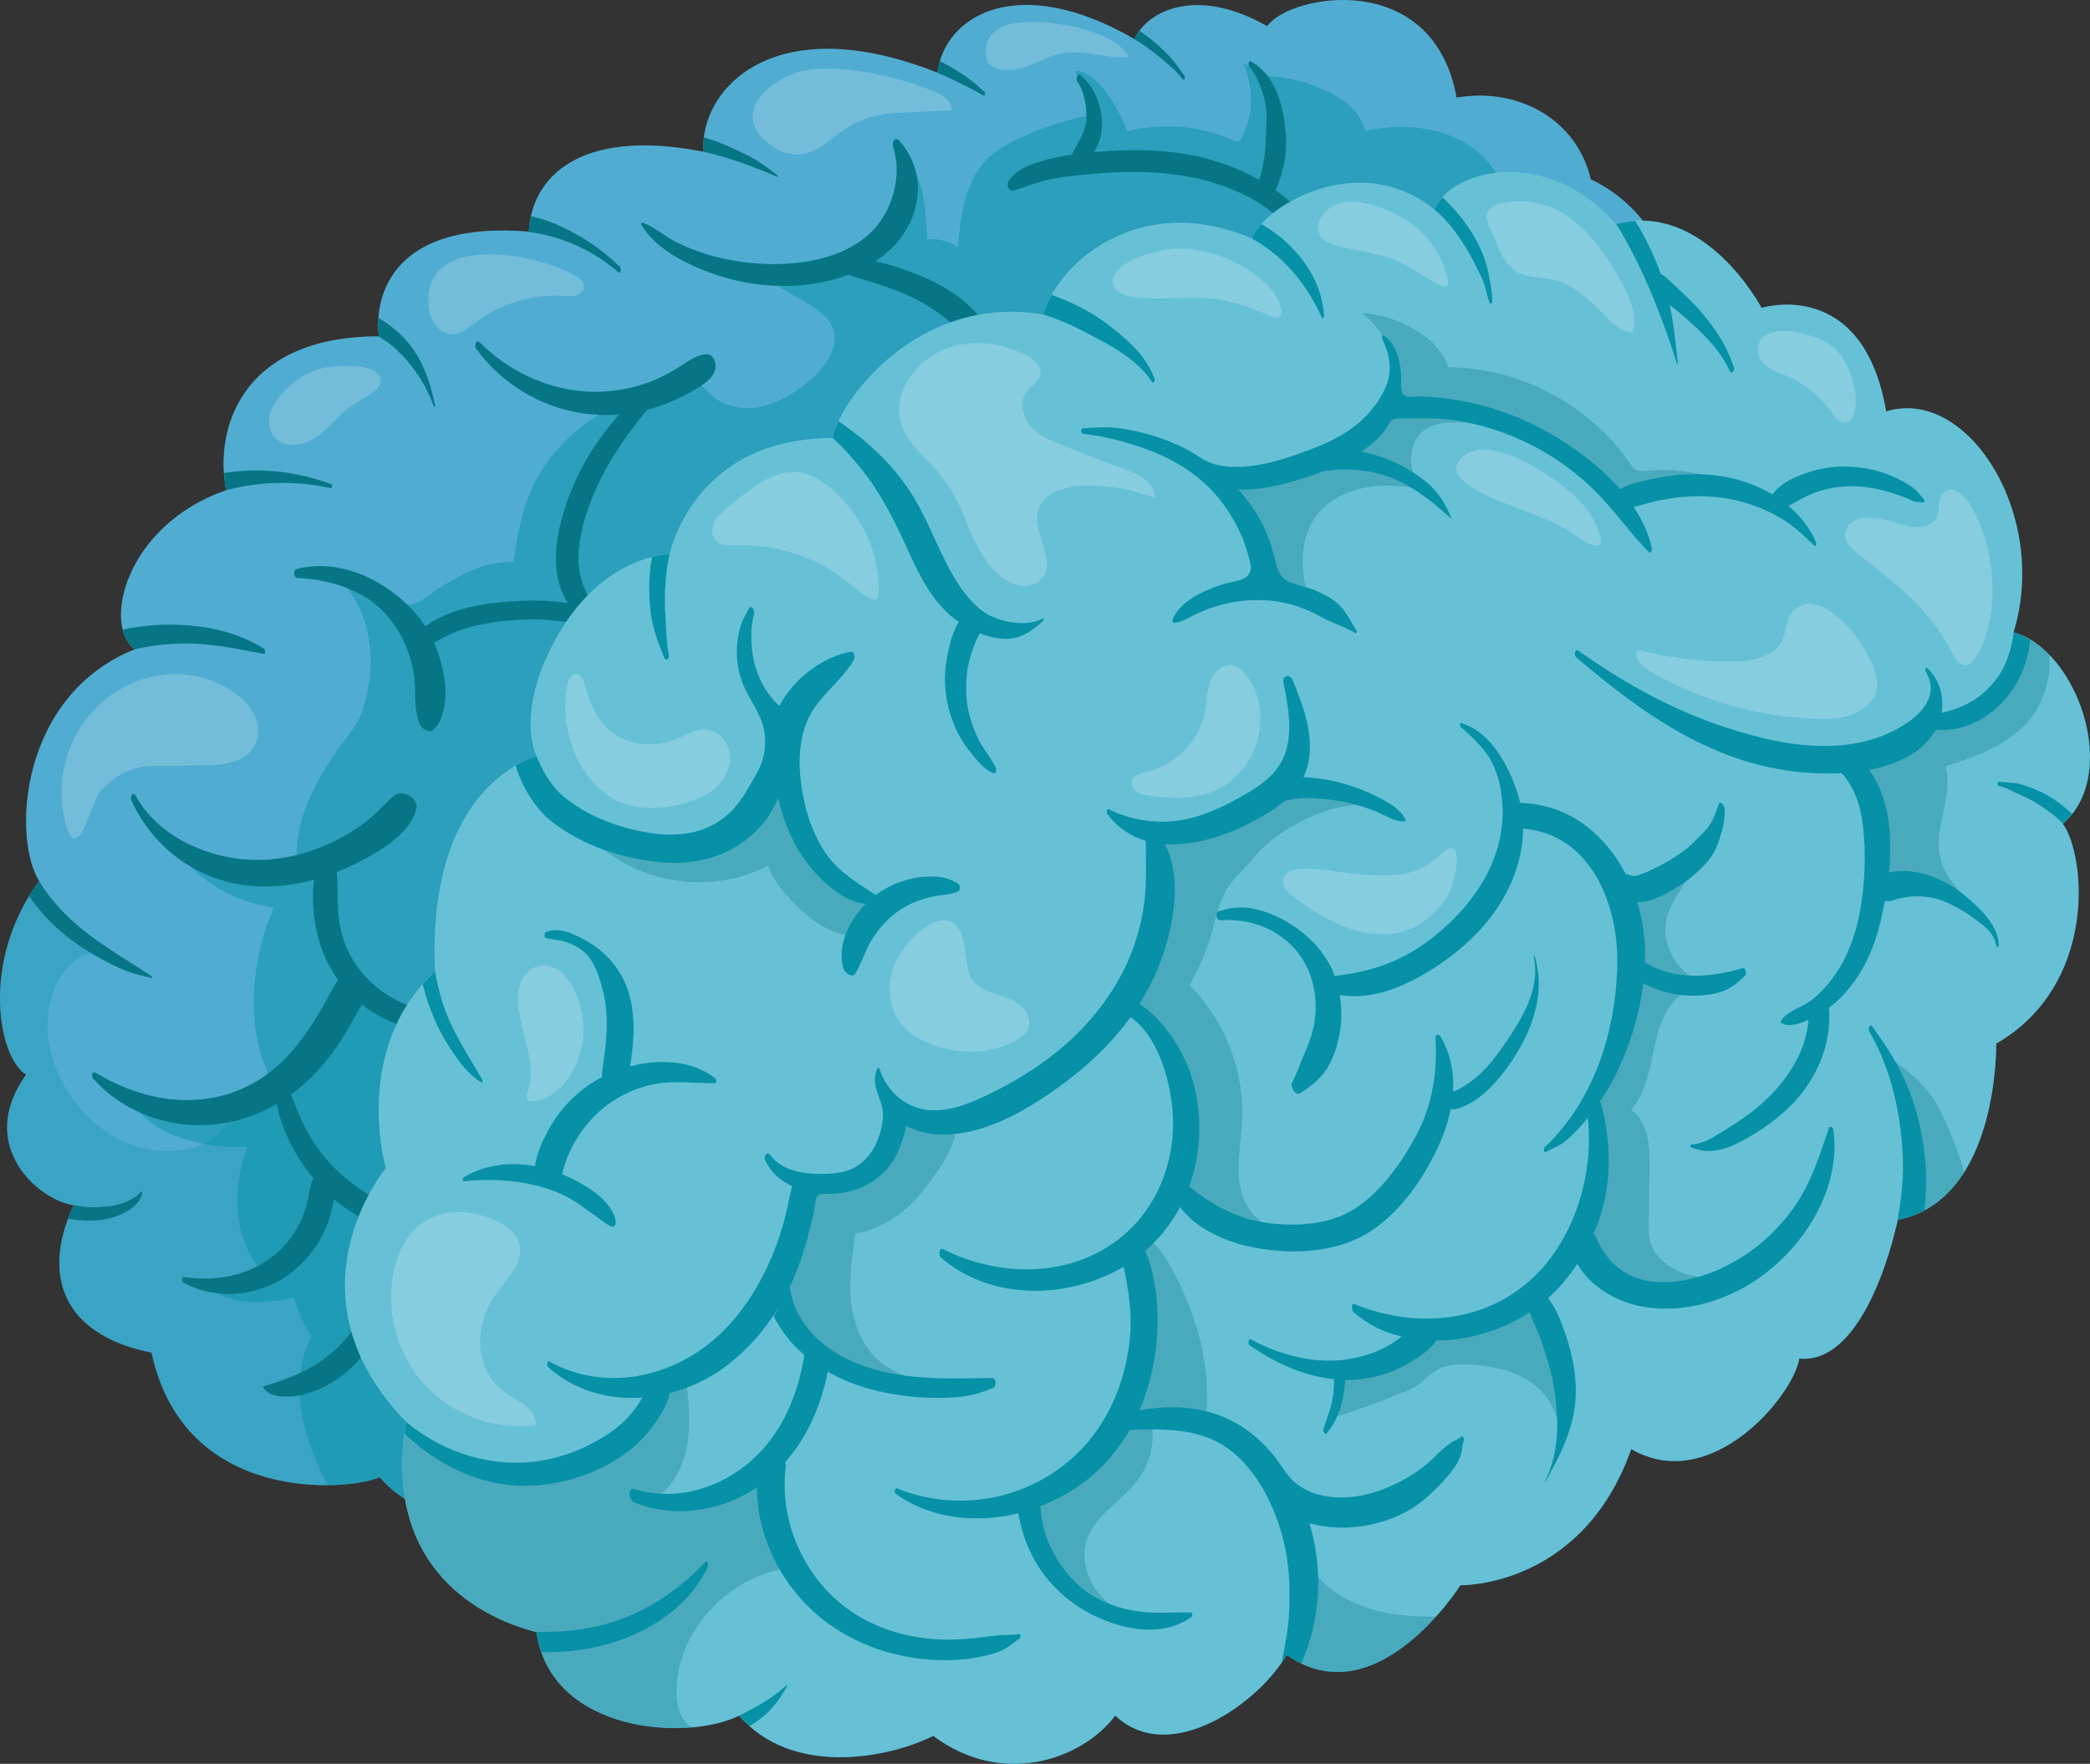 <?xml version="1.0" encoding="UTF-8"?> <svg xmlns="http://www.w3.org/2000/svg" xmlns:xlink="http://www.w3.org/1999/xlink" xmlns:xodm="http://www.corel.com/coreldraw/odm/2003" xml:space="preserve" width="109.997mm" height="92.829mm" version="1.1" style="shape-rendering:geometricPrecision; text-rendering:geometricPrecision; image-rendering:optimizeQuality; fill-rule:evenodd; clip-rule:evenodd" viewBox="0 0 368330 310843"><rect x="0" y="0" width="368330" height="310843" fill="#333333" stroke="none"/> <defs> <style type="text/css"> .fil6 {fill:#119DB4;fill-rule:nonzero} .fil0 {fill:#2498C6;fill-rule:nonzero} .fil4 {fill:#077687;fill-rule:nonzero} .fil9 {fill:#0791A6;fill-rule:nonzero} .fil5 {fill:#077687;fill-rule:nonzero;fill-opacity:0.102} .fil1 {fill:white;fill-rule:nonzero;fill-opacity:0.2} .fil8 {fill:#077687;fill-rule:nonzero;fill-opacity:0.302} .fil2 {fill:#0791A6;fill-rule:nonzero;fill-opacity:0.302} .fil3 {fill:#0791A6;fill-rule:nonzero;fill-opacity:0.502} .fil7 {fill:#9FD8EF;fill-rule:nonzero;fill-opacity:0.6} </style> </defs> <g id="Слой_x0020_1">  <path class="fil0" d="M291520 67338c9311,-14780 68,-30609 -11169,-35729 -2359,-10283 -12439,-16300 -23649,-14410 -4146,-22881 -29476,-18216 -33381,-12578 -11138,-6430 -20385,-3749 -23421,2247 -20581,-11882 -33395,-4097 -34697,5935 -29492,-11652 -42070,3529 -41202,13937 -22120,-4337 -30359,4733 -30793,14077 -23421,-1933 -27323,10645 -26456,18452 -24287,0 -29058,16489 -26890,27111 -17783,6189 -21844,23788 -16127,28049 -20305,8163 -21607,33175 -16835,40835 -10408,14167 -7213,31082 -2306,34117 -8971,12578 2306,22166 8377,23010 -6506,14289 141,23346 13733,25973 5783,26912 34759,24378 40224,21961 9188,10717 26031,7654 34198,3572 12250,9188 26371,4083 32072,-3573 9784,9188 25607,-2552 30202,-10719 15823,11229 30627,-12250 30627,-12250 0,0 21438,510 30115,-23991 14094,8136 28584,-9445 29605,-15953 12250,1150 17355,-24459 17355,-24459 17866,-3486 17355,-31050 17355,-31050 17878,-10323 15823,-33092 11739,-38751 10208,-8719 2552,-32753 -8677,-35816z"></path> <path class="fil1" d="M291520 67338c9311,-14780 68,-30609 -11169,-35729 -2359,-10283 -12439,-16300 -23649,-14410 -4146,-22881 -29476,-18216 -33381,-12578 -11138,-6430 -20385,-3749 -23421,2247 -20581,-11882 -33395,-4097 -34697,5935 -29492,-11652 -42070,3529 -41202,13937 -22120,-4337 -30359,4733 -30793,14077 -23421,-1933 -27323,10645 -26456,18452 -24287,0 -29058,16489 -26890,27111 -17783,6189 -21844,23788 -16127,28049 -20305,8163 -21607,33175 -16835,40835 -10408,14167 -7213,31082 -2306,34117 -8971,12578 2306,22166 8377,23010 -6506,14289 141,23346 13733,25973 5783,26912 34759,24378 40224,21961 9188,10717 26031,7654 34198,3572 12250,9188 26371,4083 32072,-3573 9784,9188 25607,-2552 30202,-10719 15823,11229 30627,-12250 30627,-12250 0,0 21438,510 30115,-23991 14094,8136 28584,-9445 29605,-15953 12250,1150 17355,-24459 17355,-24459 17866,-3486 17355,-31050 17355,-31050 17878,-10323 15823,-33092 11739,-38751 10208,-8719 2552,-32753 -8677,-35816z"></path> <path class="fil1" d="M164327 15979c-6254,-2466 -13646,-4145 -20381,-3855 -6030,260 -13400,5586 -10724,10675 580,1103 1631,2193 3269,3220 3757,2353 7159,952 10216,-1648 3838,-3263 7434,-4333 12486,-4557 2824,-125 5647,-252 8471,-377 100,-1714 -1739,-2827 -3337,-3457zm27459 -10602c-4424,-1352 -19237,-4244 -17934,4755 42,279 90,564 225,813 171,312 464,539 770,719 1720,1017 3917,788 5809,141 1892,-647 3648,-1670 5577,-2199 4472,-1227 8300,833 12758,459 -1540,-2492 -4403,-3831 -7206,-4688zm-89982 43504c-7095,-4512 -28521,-8277 -26131,6063 458,1938 1904,3893 3896,3958 1617,52 2974,-1123 4264,-2101 4364,-3310 9930,-4993 15397,-4659 830,51 1692,143 2470,-154 778,-297 1426,-1131 1193,-1930 -152,-526 -628,-884 -1089,-1177zm-45113 16032c-3429,800 -7459,4036 -8837,7270 -618,1447 -658,3223 245,4511 1023,1461 3044,1968 4790,1602 1744,-368 3253,-1456 4563,-2666 1310,-1209 2488,-2569 3904,-3656 1310,-1006 2798,-1759 4164,-2689 803,-547 1643,-1325 1562,-2293 -276,-3291 -8264,-2574 -10392,-2079zm-16084 56716c-8780,-5541 -19968,-2573 -25900,5780 -2489,3506 -3801,7804 -3834,12095 -15,2117 235,4333 916,6348 2088,6167 4365,-4532 5736,-6208 2269,-2776 5704,-4635 9323,-4666 2912,-25 5825,-49 8737,-74 3502,-30 7683,-450 9326,-3543 915,-1725 704,-3901 -208,-5628 -913,-1729 -2443,-3060 -4095,-4103z"></path> <path class="fil2" d="M105606 247697c4767,-5000 7048,-12265 5991,-19095 -1057,-6827 -5427,-13064 -11485,-16389 4134,-5885 5890,-13394 4793,-20502 -1097,-7108 -5032,-13739 -10748,-18104 -8547,7376 -22645,7153 -30953,-493 -2223,5555 -6176,12051 -10873,15872 -1065,867 -10860,6205 -11638,4284 1347,3332 -1644,6948 -4947,8366 -4904,2107 -10751,1389 -15415,-1204 -3121,-1735 -5869,-4313 -7940,-7355 -3755,-5517 -5284,-12559 -2785,-18860 1317,-3319 4220,-6262 7780,-6544 -2416,191 -8669,-6576 -10288,-8258 -594,-618 -1152,-1268 -1698,-1927 -8564,13661 -5457,29017 -803,31894 -8971,12578 2306,22166 8378,23010 -6506,14289 141,23346 13731,25973 5783,26912 34759,24377 40224,21960 9188,10717 26031,7655 34198,3572 2289,1716 4642,2934 6995,3730 2618,-6494 1919,-14437 -2517,-19931z"></path> <path class="fil3" d="M224143 213365c14094,8136 28584,-9445 29605,-15953 12250,1150 17355,-24458 17355,-24458 17866,-3486 17355,-31050 17355,-31050 17878,-10323 15823,-33092 11739,-38751 10209,-8721 2553,-32753 -8678,-35816 4472,-7098 4657,-14435 2404,-20714 -4191,43 -8382,545 -12513,1564 -2255,-8769 -6855,-14220 -15829,-13025 -2976,-11811 -15725,-14284 -24961,-12071 -909,-3996 -4940,-6392 -8476,-7785 -1901,-749 -3908,-1309 -5928,-1626 -1307,-206 -2706,-161 -3958,-659 -1138,-453 -1993,-1361 -3101,-1850 1742,4313 1868,9078 -429,13242 -122,222 -273,459 -517,531 -235,68 -480,-39 -702,-140 -5853,-2673 -12630,-3269 -18862,-1661 -1050,-3150 -5125,-10802 -9211,-10637 1611,2746 2507,4654 1818,7939 -3800,843 -7512,2072 -11065,3665 -2299,1030 -4571,2242 -6330,4046 -3852,3955 -4551,9919 -5045,15417 -1580,-1076 -3537,-1586 -5441,-1418 -132,-5327 -517,-11256 -4394,-14913 712,2727 607,5663 -298,8333 -1771,5231 -6497,9105 -11733,10857 -5236,1752 -10937,1611 -16387,719 2328,380 7065,3695 9310,4921 2312,1263 5736,3001 6798,5523 1452,3448 -1259,7206 -4134,9600 -2552,2127 -5478,3953 -8749,4536 -3270,583 -6935,-268 -9120,-2770 -1859,-2128 -3201,-2014 -5690,-1003 -2699,1095 -5444,1838 -8202,2770 -8265,2792 -15096,9532 -17993,17759 -1201,3407 -1751,7002 -2294,10572 -4275,-322 -8329,1768 -12039,3915 -2740,1585 -5576,4929 -8620,3042 -1909,-1183 -3999,-2083 -6073,-2912 -1613,-645 -3838,-854 -5224,-1980 9737,7395 7010,22881 3831,27123 -3179,4242 -11096,14165 -9965,24051 0,0 -11877,3398 -21494,-2974 0,0 5000,8900 17347,10597 -5470,12727 -3862,25145 0,30955 0,0 -10641,9769 -25165,2982 5430,9404 20544,8202 20544,8202 0,0 -5522,12801 2754,22379 0,0 -3601,2530 -10106,2052 5091,4980 15549,2152 15549,2152 0,0 1136,4526 3117,6788 -4302,8325 -1648,17714 2811,26303 4228,-38 7634,-729 9173,-1408 9188,10717 26031,7655 34198,3572 12250,9188 26371,4083 32072,-3573 9784,9188 25607,-2552 30202,-10719 15823,11229 30627,-12250 30627,-12250 0,0 21437,510 30114,-23991z"></path> <path class="fil4" d="M66680 59273c1107,645 2161,1382 3085,2242 2949,2744 5383,6314 6677,10128 79,236 274,-98 245,-231 -908,-4220 -2230,-8241 -5186,-11519 -1369,-1516 -3014,-2828 -4806,-3863 -81,1131 -54,2226 59,3239 -27,2 -49,5 -74,5zm-26984 27176c1467,-391 2946,-735 4458,-946 4760,-667 9442,-534 14134,524 273,62 341,-606 105,-694 -4655,-1732 -9797,-2619 -14764,-2396 -1382,62 -2770,208 -4148,412 73,1044 189,2066 385,3031 -59,21 -109,48 -168,69zm69251 -38484c428,380 608,-647 315,-933 -3332,-3250 -7133,-5761 -11415,-7576 -1379,-584 -2806,-1009 -4254,-1369 -199,901 -343,1813 -385,2731 -163,-14 -302,-9 -463,-22 2234,314 4465,786 6582,1551 3523,1272 6817,3133 9620,5617zm64353 -31142c289,167 399,-459 215,-621 -952,-837 -1887,-1705 -2924,-2436 -1042,-736 -2112,-1431 -3218,-2069 -562,-324 -1152,-603 -1729,-909 -195,659 -349,1331 -439,2017 -90,-36 -176,-63 -267,-100 719,303 1442,597 2147,932 2097,990 4209,2028 6214,3186zm-46908 10524c3617,992 7151,2331 10589,3816 89,38 122,-179 65,-225 -1616,-1307 -3180,-2445 -5025,-3407 -1650,-859 -3337,-1653 -5066,-2336 -946,-374 -1916,-691 -2895,-979 -98,857 -123,1703 -56,2517 798,191 1593,397 2387,614zm78581 -16789c1233,1044 2519,2181 3519,3448 222,282 449,-331 304,-539 -859,-1237 -1673,-2435 -2700,-3540 -1195,-1285 -2510,-2440 -3894,-3514 -447,-347 -911,-669 -1369,-998 -349,463 -670,942 -932,1457 -201,-116 -390,-201 -589,-314 620,377 1258,724 1860,1127 1322,884 2588,1846 3802,2874zm-181236 103872c-11,5 -19,10 -29,14 270,-65 535,-141 807,-198 2340,-488 4735,-765 7124,-838 5040,-154 9895,875 14813,1827 405,78 311,-748 87,-892 -4653,-2987 -10301,-4132 -15773,-4253 -2866,-63 -5721,187 -8534,748 -195,40 -397,86 -596,127 372,1486 1071,2698 2100,3465zm75275 94791c-1588,1287 -2849,2646 -4713,3568 -1673,829 -3468,1351 -5292,1734 -4080,854 -8347,914 -12458,242 -7840,-1280 -15024,-5353 -19955,-11608 -2404,-3049 -3989,-6626 -5294,-10266 3067,-2244 5738,-5064 7930,-8257 1136,-1653 2156,-3380 3120,-5138 407,-743 944,-1585 1399,-2463 5272,4123 12299,5719 18891,4410 4579,-910 9543,-3167 11817,-7436 277,-520 -387,-1688 -1033,-1337 -3865,2095 -7579,4367 -11973,5180 -3807,705 -7781,268 -11274,-1440 -3395,-1661 -6287,-4294 -8192,-7566 -1152,-1977 -1828,-4161 -2190,-6414 -461,-2882 -186,-5842 -448,-8735 648,-258 1288,-534 1922,-827 4131,-1911 11003,-5495 12105,-10343 432,-1900 -2463,-3511 -3909,-2311 -1567,1303 -2863,2873 -4440,4166 -1871,1536 -3940,2816 -6113,3881 -4649,2279 -9881,3533 -15075,3245 -7724,-430 -16082,-4269 -19944,-11283 -488,-886 -1008,285 -731,879 4088,8753 12189,14533 21980,15077 3443,192 6889,-238 10209,-1146 -716,6179 624,12657 4244,17683 -491,653 -888,1379 -1180,1924 -3975,7376 -8466,14416 -16622,17589 -8445,3288 -17428,1369 -24991,-3201 -574,-347 -684,724 -409,1033 5795,6524 14763,9331 23346,7829 3266,-572 6291,-1738 9049,-3354 141,830 318,1649 575,2464 734,2324 1756,4559 3014,6646 848,1407 1797,2736 2839,3984 -591,1163 -677,2608 -976,3871 -323,1360 -743,2684 -1358,3941 -1165,2380 -2855,4490 -4966,6094 -4517,3430 -10020,4327 -15525,3510 -436,-65 -341,824 -73,971 5956,3307 13727,2415 19030,-1735 2288,-1792 4239,-4095 5538,-6698 751,-1504 1274,-3099 1651,-4735 116,-499 242,-1008 348,-1519 864,730 1770,1413 2721,2044 2372,1577 4919,2807 7568,3731 -93,285 -174,572 -236,846 -813,3673 -1904,7321 -3478,10727 -861,1863 -1865,3654 -3045,5338 -4144,5908 -9325,8356 -15907,10269 -114,34 -167,270 -82,354 596,583 938,974 1747,1204 526,149 1055,252 1604,279 5486,285 11119,-3295 14330,-7487 4459,-5819 7571,-12662 9027,-19848 33,-168 59,-346 79,-525 5295,1179 10863,1199 16224,186 4562,-863 10312,-2833 12785,-7088 1005,-1719 -1951,-3159 -3210,-2139zm-76845 -38151c1518,583 3008,918 4575,1291 113,27 125,-221 54,-268 -5120,-3420 -10677,-6404 -15071,-10785 -1835,-1829 -3525,-3806 -4821,-6060 -7,-5 -11,-11 -16,-15 7,9 11,24 16,33 -642,873 -1230,1757 -1770,2648 1323,1938 2854,3746 4575,5332 2387,2199 5170,4147 8024,5684 1440,774 2905,1552 4434,2140zm102270 -108646c-1835,179 -3224,1287 -4739,2252 -1555,991 -3187,1860 -4906,2527 -3670,1421 -7721,2054 -11646,1781 -7017,-486 -13650,-3703 -18611,-8653 -643,-642 -982,621 -645,1087 4370,6029 11016,10158 18387,11353 2274,368 4584,449 6872,258 -46,52 -95,109 -141,160 -1403,1573 -2689,3237 -3879,4977 -2372,3467 -4235,7281 -5532,11277 -1382,4262 -2266,9025 -1041,13430 346,1244 865,2404 1536,3440 -2645,-458 -5378,-528 -7845,-431 -5658,222 -12540,992 -17314,4510 -605,-946 -1277,-1849 -2034,-2678 -5101,-5582 -13070,-9388 -20670,-7420 -607,157 -490,1524 133,1554 5793,274 12023,2128 15910,6677 1921,2247 3367,5013 4150,7861 388,1411 636,2846 702,4308 111,2391 -87,4747 875,6995 292,681 1662,1627 2364,892 360,-377 650,-571 921,-1061 295,-535 512,-1050 684,-1637 349,-1197 539,-2340 540,-3581 3,-1784 -293,-3627 -741,-5353 -323,-1249 -749,-2478 -1274,-3663 2185,-1291 4448,-2315 6964,-2928 2982,-726 6037,-1089 9101,-1190 6482,-216 12348,1152 17956,4453 490,289 490,-584 349,-824 -729,-1252 -1656,-2280 -2711,-3137 -149,-423 -441,-830 -767,-1000 -3749,-1946 -5460,-6311 -5433,-10312 25,-3765 1170,-7647 2606,-11099 1331,-3199 3069,-6270 5025,-9129 1057,-1545 2176,-3047 3324,-4524 341,-439 780,-914 1201,-1412 498,-130 992,-269 1482,-425 2149,-684 4251,-1580 6205,-2708 1819,-1050 4784,-2627 4254,-5115 -158,-753 -735,-1598 -1609,-1512zm-99792 147811c-1089,1052 -2508,1714 -3979,2079 -1469,365 -2993,445 -4506,456 -848,7 -1622,-190 -2453,-269 -260,-25 -517,-83 -776,-116 13,2 29,8 43,10 -368,808 -681,1595 -966,2370 3506,654 7259,527 10399,-1305 651,-380 1272,-827 1765,-1399 241,-282 450,-596 607,-930 163,-347 271,-718 302,-1101 -162,-44 -312,87 -435,205zm141410 -159771c-2578,-1453 -5309,-2524 -8123,-3434 -1199,-387 -2414,-707 -3641,-997 2342,-1550 4354,-3552 5712,-6082 2706,-5044 2361,-10784 -1472,-15106 -781,-881 -1407,217 -1143,1011 1462,4365 301,9599 -2324,13275 -2873,4023 -7859,6127 -12598,6912 -5625,930 -11488,524 -16976,-965 -2177,-591 -4306,-1411 -6324,-2419 -1999,-1000 -3881,-2719 -5980,-3430 -162,-56 -208,299 -155,388 2876,4928 9997,7981 15280,9448 5716,1586 12017,1762 17786,412 1166,-272 2324,-640 3462,-1067 1058,463 2255,718 3297,1050 1348,429 2701,865 4031,1347 2696,979 5356,2182 7728,3805 1848,1264 3634,2680 5170,4313 1847,1965 3297,4188 4867,6360 220,306 888,589 1063,59 1089,-3290 -1399,-7412 -3337,-9767 -1750,-2125 -3941,-3771 -6324,-5113zm87189 -3912c-743,-1016 -1411,-1987 -2397,-2781 -1030,-830 -2217,-1491 -3393,-2093 -2389,-1227 -4993,-2155 -7672,-2424 -2920,-293 -5971,-3 -8838,846 -1241,-2624 -3624,-4799 -6137,-6547 24,-54 43,-100 51,-120 174,-422 331,-848 485,-1277 814,-2261 1377,-4723 1318,-7143 -43,-1783 -238,-3771 -689,-5711 -813,-3496 -2461,-6826 -5547,-8479 -399,-214 -471,670 -301,867 1548,1803 2305,4085 2849,6360 505,2118 139,4114 100,6283 -46,2507 -372,5012 -1174,7385 -106,-62 -217,-128 -321,-189 -4538,-2551 -9488,-4021 -14641,-4662 -4704,-584 -9410,-473 -14112,-46 697,-1326 1277,-2673 1371,-4191 214,-3437 -1096,-7005 -3655,-9306 -691,-621 -1009,642 -650,1121 783,1047 1107,2355 1365,3627 258,1287 385,2687 66,3972 -290,1172 -803,2225 -1376,3282 -333,615 -807,1254 -1018,1925 -1822,248 -3643,593 -5387,1146 -2153,682 -4624,1594 -5861,3616 -311,507 121,1833 892,1586 2470,-788 4831,-1730 7403,-2176 2156,-374 4357,-588 6536,-783 4820,-429 9748,-518 14556,111 4028,527 8038,1605 11720,3335 1933,908 3765,2027 5451,3339 1447,1126 2722,2435 4109,3629 -1407,626 -2745,1389 -3953,2331 -963,751 756,2475 1707,1960 4058,-2199 8309,-3562 12972,-3280 2691,163 5417,700 7878,1819 2061,937 4115,2209 6021,3415 425,269 428,-536 274,-747z"></path> <path class="fil5" d="M66680 59273c1107,645 2161,1382 3085,2242 2949,2744 5383,6314 6677,10128 79,236 274,-98 245,-231 -908,-4220 -2230,-8241 -5186,-11519 -1369,-1516 -3014,-2828 -4806,-3863 -81,1131 -54,2226 59,3239 -27,2 -49,5 -74,5zm-26984 27176c1467,-391 2946,-735 4458,-946 4760,-667 9442,-534 14134,524 273,62 341,-606 105,-694 -4655,-1732 -9797,-2619 -14764,-2396 -1382,62 -2770,208 -4148,412 73,1044 189,2066 385,3031 -59,21 -109,48 -168,69zm69251 -38484c428,380 608,-647 315,-933 -3332,-3250 -7133,-5761 -11415,-7576 -1379,-584 -2806,-1009 -4254,-1369 -199,901 -343,1813 -385,2731 -163,-14 -302,-9 -463,-22 2234,314 4465,786 6582,1551 3523,1272 6817,3133 9620,5617zm64353 -31142c289,167 399,-459 215,-621 -952,-837 -1887,-1705 -2924,-2436 -1042,-736 -2112,-1431 -3218,-2069 -562,-324 -1152,-603 -1729,-909 -195,659 -349,1331 -439,2017 -90,-36 -176,-63 -267,-100 719,303 1442,597 2147,932 2097,990 4209,2028 6214,3186zm-46908 10524c3617,992 7151,2331 10589,3816 89,38 122,-179 65,-225 -1616,-1307 -3180,-2445 -5025,-3407 -1650,-859 -3337,-1653 -5066,-2336 -946,-374 -1916,-691 -2895,-979 -98,857 -123,1703 -56,2517 798,191 1593,397 2387,614zm78581 -16789c1233,1044 2519,2181 3519,3448 222,282 449,-331 304,-539 -859,-1237 -1673,-2435 -2700,-3540 -1195,-1285 -2510,-2440 -3894,-3514 -447,-347 -911,-669 -1369,-998 -349,463 -670,942 -932,1457 -201,-116 -390,-201 -589,-314 620,377 1258,724 1860,1127 1322,884 2588,1846 3802,2874zm-181236 103872c-11,5 -19,10 -29,14 270,-65 535,-141 807,-198 2340,-488 4735,-765 7124,-838 5040,-154 9895,875 14813,1827 405,78 311,-748 87,-892 -4653,-2987 -10301,-4132 -15773,-4253 -2866,-63 -5721,187 -8534,748 -195,40 -397,86 -596,127 372,1486 1071,2698 2100,3465zm75275 94791c-1588,1287 -2849,2646 -4713,3568 -1673,829 -3468,1351 -5292,1734 -4080,854 -8347,914 -12458,242 -7840,-1280 -15024,-5353 -19955,-11608 -2404,-3049 -3989,-6626 -5294,-10266 3067,-2244 5738,-5064 7930,-8257 1136,-1653 2156,-3380 3120,-5138 407,-743 944,-1585 1399,-2463 5272,4123 12299,5719 18891,4410 4579,-910 9543,-3167 11817,-7436 277,-520 -387,-1688 -1033,-1337 -3865,2095 -7579,4367 -11973,5180 -3807,705 -7781,268 -11274,-1440 -3395,-1661 -6287,-4294 -8192,-7566 -1152,-1977 -1828,-4161 -2190,-6414 -461,-2882 -186,-5842 -448,-8735 648,-258 1288,-534 1922,-827 4131,-1911 11003,-5495 12105,-10343 432,-1900 -2463,-3511 -3909,-2311 -1567,1303 -2863,2873 -4440,4166 -1871,1536 -3940,2816 -6113,3881 -4649,2279 -9881,3533 -15075,3245 -7724,-430 -16082,-4269 -19944,-11283 -488,-886 -1008,285 -731,879 4088,8753 12189,14533 21980,15077 3443,192 6889,-238 10209,-1146 -716,6179 624,12657 4244,17683 -491,653 -888,1379 -1180,1924 -3975,7376 -8466,14416 -16622,17589 -8445,3288 -17428,1369 -24991,-3201 -574,-347 -684,724 -409,1033 5795,6524 14763,9331 23346,7829 3266,-572 6291,-1738 9049,-3354 141,830 318,1649 575,2464 734,2324 1756,4559 3014,6646 848,1407 1797,2736 2839,3984 -591,1163 -677,2608 -976,3871 -323,1360 -743,2684 -1358,3941 -1165,2380 -2855,4490 -4966,6094 -4517,3430 -10020,4327 -15525,3510 -436,-65 -341,824 -73,971 5956,3307 13727,2415 19030,-1735 2288,-1792 4239,-4095 5538,-6698 751,-1504 1274,-3099 1651,-4735 116,-499 242,-1008 348,-1519 864,730 1770,1413 2721,2044 2372,1577 4919,2807 7568,3731 -93,285 -174,572 -236,846 -813,3673 -1904,7321 -3478,10727 -861,1863 -1865,3654 -3045,5338 -4144,5908 -9325,8356 -15907,10269 -114,34 -167,270 -82,354 596,583 938,974 1747,1204 526,149 1055,252 1604,279 5486,285 11119,-3295 14330,-7487 4459,-5819 7571,-12662 9027,-19848 33,-168 59,-346 79,-525 5295,1179 10863,1199 16224,186 4562,-863 10312,-2833 12785,-7088 1005,-1719 -1951,-3159 -3210,-2139zm-76845 -38151c1518,583 3008,918 4575,1291 113,27 125,-221 54,-268 -5120,-3420 -10677,-6404 -15071,-10785 -1835,-1829 -3525,-3806 -4821,-6060 -7,-5 -11,-11 -16,-15 7,9 11,24 16,33 -642,873 -1230,1757 -1770,2648 1323,1938 2854,3746 4575,5332 2387,2199 5170,4147 8024,5684 1440,774 2905,1552 4434,2140zm102270 -108646c-1835,179 -3224,1287 -4739,2252 -1555,991 -3187,1860 -4906,2527 -3670,1421 -7721,2054 -11646,1781 -7017,-486 -13650,-3703 -18611,-8653 -643,-642 -982,621 -645,1087 4370,6029 11016,10158 18387,11353 2274,368 4584,449 6872,258 -46,52 -95,109 -141,160 -1403,1573 -2689,3237 -3879,4977 -2372,3467 -4235,7281 -5532,11277 -1382,4262 -2266,9025 -1041,13430 346,1244 865,2404 1536,3440 -2645,-458 -5378,-528 -7845,-431 -5658,222 -12540,992 -17314,4510 -605,-946 -1277,-1849 -2034,-2678 -5101,-5582 -13070,-9388 -20670,-7420 -607,157 -490,1524 133,1554 5793,274 12023,2128 15910,6677 1921,2247 3367,5013 4150,7861 388,1411 636,2846 702,4308 111,2391 -87,4747 875,6995 292,681 1662,1627 2364,892 360,-377 650,-571 921,-1061 295,-535 512,-1050 684,-1637 349,-1197 539,-2340 540,-3581 3,-1784 -293,-3627 -741,-5353 -323,-1249 -749,-2478 -1274,-3663 2185,-1291 4448,-2315 6964,-2928 2982,-726 6037,-1089 9101,-1190 6482,-216 12348,1152 17956,4453 490,289 490,-584 349,-824 -729,-1252 -1656,-2280 -2711,-3137 -149,-423 -441,-830 -767,-1000 -3749,-1946 -5460,-6311 -5433,-10312 25,-3765 1170,-7647 2606,-11099 1331,-3199 3069,-6270 5025,-9129 1057,-1545 2176,-3047 3324,-4524 341,-439 780,-914 1201,-1412 498,-130 992,-269 1482,-425 2149,-684 4251,-1580 6205,-2708 1819,-1050 4784,-2627 4254,-5115 -158,-753 -735,-1598 -1609,-1512zm-99792 147811c-1089,1052 -2508,1714 -3979,2079 -1469,365 -2993,445 -4506,456 -848,7 -1622,-190 -2453,-269 -260,-25 -517,-83 -776,-116 13,2 29,8 43,10 -368,808 -681,1595 -966,2370 3506,654 7259,527 10399,-1305 651,-380 1272,-827 1765,-1399 241,-282 450,-596 607,-930 163,-347 271,-718 302,-1101 -162,-44 -312,87 -435,205zm141410 -159771c-2578,-1453 -5309,-2524 -8123,-3434 -1199,-387 -2414,-707 -3641,-997 2342,-1550 4354,-3552 5712,-6082 2706,-5044 2361,-10784 -1472,-15106 -781,-881 -1407,217 -1143,1011 1462,4365 301,9599 -2324,13275 -2873,4023 -7859,6127 -12598,6912 -5625,930 -11488,524 -16976,-965 -2177,-591 -4306,-1411 -6324,-2419 -1999,-1000 -3881,-2719 -5980,-3430 -162,-56 -208,299 -155,388 2876,4928 9997,7981 15280,9448 5716,1586 12017,1762 17786,412 1166,-272 2324,-640 3462,-1067 1058,463 2255,718 3297,1050 1348,429 2701,865 4031,1347 2696,979 5356,2182 7728,3805 1848,1264 3634,2680 5170,4313 1847,1965 3297,4188 4867,6360 220,306 888,589 1063,59 1089,-3290 -1399,-7412 -3337,-9767 -1750,-2125 -3941,-3771 -6324,-5113zm87189 -3912c-743,-1016 -1411,-1987 -2397,-2781 -1030,-830 -2217,-1491 -3393,-2093 -2389,-1227 -4993,-2155 -7672,-2424 -2920,-293 -5971,-3 -8838,846 -1241,-2624 -3624,-4799 -6137,-6547 24,-54 43,-100 51,-120 174,-422 331,-848 485,-1277 814,-2261 1377,-4723 1318,-7143 -43,-1783 -238,-3771 -689,-5711 -813,-3496 -2461,-6826 -5547,-8479 -399,-214 -471,670 -301,867 1548,1803 2305,4085 2849,6360 505,2118 139,4114 100,6283 -46,2507 -372,5012 -1174,7385 -106,-62 -217,-128 -321,-189 -4538,-2551 -9488,-4021 -14641,-4662 -4704,-584 -9410,-473 -14112,-46 697,-1326 1277,-2673 1371,-4191 214,-3437 -1096,-7005 -3655,-9306 -691,-621 -1009,642 -650,1121 783,1047 1107,2355 1365,3627 258,1287 385,2687 66,3972 -290,1172 -803,2225 -1376,3282 -333,615 -807,1254 -1018,1925 -1822,248 -3643,593 -5387,1146 -2153,682 -4624,1594 -5861,3616 -311,507 121,1833 892,1586 2470,-788 4831,-1730 7403,-2176 2156,-374 4357,-588 6536,-783 4820,-429 9748,-518 14556,111 4028,527 8038,1605 11720,3335 1933,908 3765,2027 5451,3339 1447,1126 2722,2435 4109,3629 -1407,626 -2745,1389 -3953,2331 -963,751 756,2475 1707,1960 4058,-2199 8309,-3562 12972,-3280 2691,163 5417,700 7878,1819 2061,937 4115,2209 6021,3415 425,269 428,-536 274,-747z"></path> <path class="fil6" d="M332408 72513c-4083,-23856 -21948,-18241 -21948,-18241 0,0 -9931,-18886 -25639,-14802 -12134,-13782 -28977,-9737 -32040,-2571 -13283,-10700 -30115,-491 -32157,5123 -19787,-8420 -34200,4337 -36750,13399 -22459,-3700 -36071,15637 -37177,21791 -24586,0 -28670,20473 -28670,20473 0,0 -11229,-27 -19397,13755 -8167,13782 -4083,21860 -4083,21860 0,0 -19396,4682 -17865,37862 -14802,13782 -8677,34710 -8677,34710 0,0 -18376,22055 3573,44716 -4083,24192 11229,34075 22969,37046 2552,17773 26542,19305 35730,14711 9188,10719 26031,7656 34200,3573 12250,9188 26371,4083 32072,-3573 9784,9188 25607,-2553 30202,-10719 15823,11229 30627,-12250 30627,-12250 0,0 21438,510 30115,-23991 14094,8136 28585,-9445 29605,-15953 12250,1151 17355,-24458 17355,-24458 17865,-3486 17355,-31050 17355,-31050 17880,-10322 15823,-33092 11740,-38751 10209,-8720 2552,-30670 -8677,-33731 6307,-20758 -8160,-43365 -22461,-38927z"></path> <path class="fil7" d="M332395 72499c-4083,-23856 -21948,-18241 -21948,-18241 0,0 -9931,-18886 -25639,-14802 -12134,-13782 -28977,-9737 -32040,-2571 -13283,-10700 -30115,-491 -32157,5123 -19787,-8420 -34200,4337 -36750,13399 -22459,-3700 -36071,15637 -37177,21791 -24586,0 -28670,20473 -28670,20473 0,0 -11229,-27 -19397,13755 -8167,13782 -4083,21860 -4083,21860 0,0 -19396,4682 -17865,37862 -14802,13782 -8677,34710 -8677,34710 0,0 -18376,22055 3573,44716 -4083,24192 11229,34075 22969,37046 2552,17773 26542,19305 35730,14711 9188,10719 26031,7656 34200,3573 12250,9188 26371,4083 32072,-3573 9784,9188 25607,-2553 30202,-10719 15823,11229 30627,-12250 30627,-12250 0,0 21438,510 30115,-23991 14094,8136 28585,-9445 29605,-15953 12250,1151 17355,-24458 17355,-24458 17865,-3486 17355,-31050 17355,-31050 17880,-10322 15823,-33092 11740,-38751 10209,-8720 2552,-30670 -8677,-33731 6307,-20758 -8160,-43365 -22461,-38927z"></path> <path class="fil1" d="M264836 35754c-1099,203 -2308,667 -2716,1708 -383,979 93,2063 559,3004 1627,3283 2296,7170 6295,8091 1685,388 3447,382 5118,819 3727,976 6509,3979 9225,6710 1230,1237 2702,2530 4445,2445 886,-3164 -681,-6450 -2289,-9315 -4426,-7881 -10604,-15313 -20637,-13463zm-29500 7498c3589,987 7404,1204 10816,2692 2713,1183 5037,3117 7715,4377 368,172 843,319 1144,47 270,-242 228,-670 154,-1023 -849,-4024 -3259,-7697 -6614,-10078 -2778,-1971 -8300,-4325 -11841,-3606 -4354,885 -6668,6136 -1374,7592zm-13299 5795c-3907,-3221 -9340,-5272 -14439,-5262 -2964,5 -11499,2120 -11519,5890 -8,1580 1876,2400 3438,2635 5167,775 10484,-323 15641,521 3170,518 6173,1754 9122,3025 323,139 689,280 1017,152 521,-204 583,-919 482,-1470 -408,-2225 -1996,-4053 -3741,-5490zm-30904 36550c4191,-74 8395,645 12323,2109 282,-2358 -2364,-3879 -4579,-4735 -3738,-1442 -7474,-2883 -11212,-4326 -2137,-825 -4357,-1705 -5900,-3398 -1543,-1694 -2169,-4460 -780,-6283 791,-1036 2165,-1737 2378,-3023 247,-1479 -1196,-2655 -2534,-3334 -4094,-2077 -8977,-2812 -13356,-1424 -6146,1948 -11431,9028 -7843,15375 1296,2293 3353,4038 5107,6004 1985,2223 3606,4769 4784,7509 1946,4529 4164,11204 9420,12929 1589,521 3525,276 4636,-973 2794,-3140 -1773,-8082 -602,-12120 922,-3172 4858,-4251 8158,-4310zm-58330 293c-1593,1133 -3142,2326 -4646,3575 -900,748 -1810,1548 -2306,2608 -496,1060 -470,2451 365,3272 903,886 2337,814 3601,763 7000,-274 14072,2063 19531,6452 1355,1090 2649,2323 4266,2968 260,103 560,190 810,68 343,-167 412,-616 429,-999 257,-6030 -2159,-12053 -6255,-16445 -5112,-5478 -9450,-6779 -15794,-2263zm-8455 42653c-1707,-87 -3258,881 -4826,1561 -4654,2015 -10489,1205 -13612,-2992 -1409,-1892 -2250,-4147 -2865,-6423 -179,-664 -392,-1406 -989,-1745 -2668,-1519 -2470,6146 -2375,7137 528,5473 2591,10280 7037,13788 3606,2846 8707,2990 13172,1909 2191,-531 4370,-1350 6077,-2822 821,-709 1519,-1590 1999,-2562 520,-1050 785,-2209 677,-3373 -207,-2246 -2043,-4361 -4294,-4478zm189566 -62668c3546,1258 6677,3654 8820,6745 651,940 1520,2082 2637,1846 889,-189 1345,-1179 1516,-2071 673,-3508 -915,-7996 -3150,-10686 -2196,-2646 -13971,-6083 -13937,65 13,2265 2325,3466 4114,4102zm33838 23934c-710,-1315 -2595,-3990 -4478,-3437 -1828,537 -1463,2752 -1730,4235 -236,1301 -1594,2158 -2912,2261 -2340,184 -5151,-1143 -7517,-1460 -1220,-163 -2488,-289 -3660,83 -1174,371 -2236,1363 -2312,2591 -93,1502 1214,2676 2400,3600 6317,4918 12887,10046 16417,17231 3099,6310 5844,-1850 6560,-4956 1458,-6343 320,-14420 -2768,-20148zm-31908 18112c-1116,1345 -1014,3316 -1757,4897 -1458,3096 -5517,3773 -8940,3776 -5550,5 -11101,-686 -16480,-2055 -884,1258 589,2822 1913,3603 8910,5256 19158,8220 29498,8532 2041,62 4122,16 6058,-638 1933,-653 3720,-2000 4468,-3899 2009,-5102 -9526,-20524 -14759,-14216zm-39174 -21279c-3568,-3001 -13596,-9894 -18439,-6499 -3221,2260 -1025,4530 2095,6305 2666,1516 6008,2671 7222,3147 2903,1139 5888,2176 8547,3739 1047,616 7067,5309 5893,1112 -861,-3079 -2872,-5748 -5318,-7805zm-59224 30656c-1719,-455 -3440,981 -4109,2627 -651,1602 -629,3383 -901,5092 -8,48 -16,96 -24,144 -884,5192 -5089,9661 -10218,10859 -1082,253 -2413,555 -2714,1626 -312,1111 838,2141 1973,2356 4423,837 9447,1084 13572,-1107 6659,-3537 9321,-13115 4958,-19397 -655,-939 -1430,-1907 -2536,-2200zm-41962 57902c-1529,-515 -3107,-1175 -4078,-2464 -2022,-2683 -295,-10277 -4926,-10540 -3473,-198 -7748,5098 -8889,7868 -1588,3855 -848,8734 2263,11508 876,781 1901,1380 2961,1887 5157,2463 11543,2662 16465,-241 732,-432 1455,-957 1840,-1714 731,-1439 -25,-3264 -1261,-4301 -1240,-1036 -2845,-1489 -4374,-2004zm-82969 72429c-1100,-859 -2404,-1416 -3538,-2228 -2706,-1938 -4254,-5270 -4354,-8597 -100,-3327 1154,-6614 3147,-9279 1762,-2355 4244,-4728 3871,-7644 -344,-2692 -3033,-4427 -5598,-5312 -7941,-2741 -14460,458 -16510,8919 -1716,7088 271,14966 5145,20389 4874,5424 12495,8241 19725,7290 127,-1389 -788,-2681 -1887,-3538zm-1089 -73155c-784,6038 3600,12243 1558,17979 -177,498 -353,1160 81,1461 167,116 383,133 586,135 2446,20 4632,-1610 6129,-3543 3957,-5108 4029,-12868 169,-18050 -2766,-3712 -7905,-2749 -8523,2019zm162044 -23573c-3527,3452 -7938,3592 -12588,3283 -3665,-244 -7431,-1068 -10707,-1112 -1662,-22 -3841,375 -4058,2024 -155,1177 881,2136 1816,2868 8304,6495 19463,10977 26978,271 1634,-2327 3710,-12373 -1442,-7333z"></path> <path class="fil8" d="M115303 264179c3278,-2057 5169,-5836 5821,-9650 653,-3815 226,-7723 -199,-11570 -1583,239 -4872,805 -6457,1044 -1255,8369 -9187,14698 -17566,15881 -8379,1183 -16889,-1979 -23855,-6787 -523,-361 -1079,-732 -1653,-1053 -3216,23108 11656,32680 23151,35589 1958,13636 16520,17692 27350,16775 -707,-485 -1325,-1125 -1735,-1875 -918,-1675 -1046,-3671 -908,-5576 776,-10762 10390,-20169 21168,-20711 -3685,-5126 -5739,-11406 -5798,-17718 -5748,3942 -12714,7867 -19320,5649zm47101 -54009c1738,-2130 6472,-8292 5893,-11299 -481,-2493 -8838,-2351 -11538,-3529 1134,3999 -353,8615 -3613,11196 -3258,2583 -8092,2978 -11727,959 -144,4516 -996,9008 -2512,13264 -1318,3700 -3157,7693 -1790,11377 534,1442 1524,2671 2622,3747 6772,6634 17093,7639 26551,8275 -4271,-691 -8720,-1795 -11841,-4789 -2792,-2676 -4158,-6573 -4503,-10424 -346,-3854 235,-7721 811,-11546 4608,-765 8695,-3611 11646,-7230zm62117 -107344c1843,1981 5049,2331 6686,4484 -1966,-5447 -2643,-12036 913,-16605 2110,-2711 5442,-4278 8834,-4834 3391,-556 6865,-195 10256,368 -1481,-1227 -2522,-3058 -2527,-4982 -29,-11643 16957,-5160 22731,-3962 -7350,-5427 -17369,-7507 -26337,-6238 -7710,9250 -20110,14370 -32099,13256 4139,4132 7403,9138 9512,14593 532,1382 1022,2836 2031,3920zm-25579 115401c650,6183 1570,12061 1036,18339 -265,3112 -767,6232 -1908,9139 -2164,5516 -6453,9880 -10633,14080 -1779,1789 -3708,3660 -6180,4174 -219,4571 564,9369 3269,13061 4041,5516 11298,7389 17968,8892 -3316,-797 -6533,-2387 -8743,-4986 -2210,-2598 -3269,-6301 -2206,-9543 1488,-4536 6392,-6948 9166,-10834 2055,-2879 2870,-6614 2194,-10087 3207,-90 6422,87 9599,530 763,-6989 -279,-14149 -2884,-20671 -1199,-3012 -5922,-15041 -10678,-12094zm-63574 -65674c822,2606 2722,4706 4622,6671 3563,3682 7015,5410 9917,5718 2903,309 3731,-3128 3798,-6048 6,-260 -5447,-3812 -5974,-4293 -1816,-1656 -3445,-3521 -4848,-5540 -3010,-4326 -3890,-8935 -5648,-13646 -2440,5663 -6625,10275 -12299,12836 -5952,2684 -12909,2900 -19131,922 7974,6886 20240,8287 29563,3378zm94654 120739c-441,-1990 -498,-4214 -1840,-5750 952,4087 1908,8211 1984,12407 68,3809 -1463,8373 -2047,12562 10137,5964 19678,-1737 24967,-7617 -4367,74 -8707,-258 -12772,-1773 -4664,-1739 -9169,-4776 -10291,-9828zm110498 -79971c-2297,-3364 -6066,-5782 -9181,-8417 4156,3516 4720,12929 5305,17872 111,937 233,6663 360,11478 4055,-1461 7004,-4280 9141,-7647 -353,-1342 -772,-2667 -1261,-3964 -1187,-3146 -2460,-6531 -4364,-9321zm20623 -77907c-1560,-1602 -3307,-2820 -5172,-3549 -545,2900 -1430,5729 -2992,8217 -2144,3416 -5724,6119 -9748,6377 -1640,105 -3376,-172 -4860,534 -1106,526 -1897,1524 -2744,2410 -2474,2579 -5738,4391 -9236,5121 1523,7107 3044,14213 4565,21320 6190,-289 12458,1303 17760,4507 -2959,-2679 -6084,-5642 -6848,-9561 -1014,-5206 2461,-10629 1020,-15734 5067,-1572 10218,-3530 13977,-7274 2785,-2777 4791,-7946 4276,-12368zm-67110 107597c-1230,-844 -2318,-1955 -2893,-3332 -615,-1474 -597,-3121 -571,-4717 51,-3017 101,-6033 152,-9050 63,-3771 -182,-8183 -3285,-10328 2090,-2383 2949,-5582 3613,-8683 664,-3101 1228,-6310 2890,-9008 1662,-2700 4754,-4803 7876,-4259 -5007,-718 -8921,-5907 -8234,-10918 379,-2767 1909,-4812 3351,-7093 640,-1013 1890,-5591 2309,-5937 -4274,3525 -9135,6335 -14321,8279 1971,11104 836,22745 -3240,33260 -319,822 -658,1650 -780,2524 -152,1079 35,2171 177,3250 675,5116 353,10363 -942,15359 -498,1924 -1146,3906 -768,5858 628,3250 3814,5289 6805,6707 2973,1410 6116,2616 9402,2784 3286,168 6759,-830 8982,-3255 -3474,1190 -7496,639 -10525,-1440zm-74389 -10778c-2350,-4315 -1013,-9586 -745,-14492 482,-8848 -2964,-17838 -9236,-24097 1644,-3136 2946,-5931 3903,-9313 829,-2929 1374,-6048 3193,-8489 713,-957 1597,-1769 2409,-2644 881,-949 1676,-1973 2551,-2929 4633,-5062 15923,-10773 22886,-7402 -5576,-2730 -11820,-4102 -18025,-3979 -1047,20 -2109,86 -3106,406 -1551,496 -2843,1567 -4101,2600 -4527,3713 -10106,7452 -15786,6040 199,8698 -1076,17427 -3757,25702 -316,974 -655,1995 -469,3003 233,1264 1230,2220 2077,3186 5443,6212 5854,15229 5956,23487 22,1764 46,3557 564,5243 1585,5169 7264,7913 12576,8916 4004,755 8127,873 12167,342 -4993,616 -10653,-1163 -13058,-5580zm39863 21463c-3076,927 -6160,133 -9141,1475 -748,338 -1273,1018 -1843,1607 -3385,3496 -8717,4016 -13573,4324 87,2851 174,5701 262,8552 11,375 12879,-4392 14045,-5162 2280,-1504 3334,-3233 5906,-3791 2754,-599 6497,-62 9203,572 3657,856 7206,2914 8995,6217 865,1597 1277,3394 1680,5165 1636,-8637 -1379,-16835 -5343,-24392 -2994,2445 -6485,4318 -10190,5433z"></path> <path class="fil8" d="M240133 55172c5792,339 13401,4006 15111,9549 12522,67 24840,6566 31963,16865 353,510 727,1057 1303,1291 488,199 1036,138 1560,85 6425,-628 13042,892 18550,4259 -6840,-1371 -13943,-1410 -20798,-116 -1092,206 -2209,447 -3304,260 -1924,-328 -3364,-1876 -4750,-3248 -6891,-6823 -16129,-11205 -25754,-12324 -3925,-456 -8335,949 -8569,-3741 -90,-1773 1794,-6577 -5311,-12882z"></path> <path class="fil9" d="M295511 64015c52,163 206,111 187,-52 -387,-3470 -715,-6872 -1439,-10250 1666,1342 3300,2725 4847,4188 2239,2117 4457,4611 5723,7441 333,743 966,-83 759,-629 -604,-1586 -1224,-3164 -2090,-4627 -935,-1578 -2014,-3072 -3172,-4494 -1003,-1231 -2103,-2360 -3243,-3462 -1112,-1076 -2446,-2260 -3397,-3187 -265,-258 -615,-466 -984,-629 -1166,-3269 -2668,-6400 -4504,-9357 -1095,68 -2213,211 -3375,512 -5,-5 -9,-9 -14,-14 238,379 485,751 713,1136 4253,7209 7481,15468 9990,23424zm-198447 80626c5473,4389 12708,6745 19647,7336 6858,584 13479,-1591 17892,-7021 970,-1193 1833,-2682 2534,-4305 1049,4508 2830,8756 5837,12340 2213,2638 5836,5982 9581,6291 -2954,2973 -5066,7333 -3920,11420 187,669 1553,1789 2114,844 1247,-2098 1855,-4459 3250,-6494 1067,-1554 2282,-2963 3787,-4107 1635,-1244 3437,-2101 5408,-2655 884,-248 1781,-432 2696,-520 475,-46 937,-123 1407,-204 564,-96 930,-253 1477,-431 569,-186 488,-1195 19,-1460 -1320,-746 -2593,-1173 -4127,-1201 -1246,-24 -2513,65 -3734,314 -2391,490 -4692,1506 -6646,2969 -43,-51 -79,-124 -124,-154 -3037,-2022 -6181,-3831 -8360,-6850 -2635,-3653 -4040,-8221 -4617,-12644 -566,-4338 -331,-9272 2137,-13047 2071,-3164 5265,-5516 7159,-8761 235,-402 167,-1559 -545,-1434 -5093,895 -10111,4863 -12502,9388 -27,51 -42,103 -67,152 -62,-54 -130,-108 -187,-164 -496,-472 -957,-982 -1383,-1516 -940,-1177 -1669,-2485 -2212,-3887 -677,-1751 -1076,-3725 -1144,-5599 -59,-1613 -51,-3418 454,-4950 197,-596 -525,-1920 -960,-987 -426,913 -1033,1827 -1342,2781 -282,873 -461,1784 -594,2689 -343,2307 -119,4533 567,6767 994,3233 3452,5775 4096,9161 464,2443 65,5045 -1112,7237 -567,1055 -1187,2069 -1778,3110 -699,1231 -1516,2402 -2470,3451 -4001,4396 -9598,5197 -15240,4212 -5264,-920 -10320,-2801 -14541,-6165 -2340,-1867 -3966,-4754 -5208,-7814 132,363 228,569 228,569 0,0 -1520,368 -3673,1624 1208,3917 3520,7568 6195,9714zm54546 -62225c3643,4475 6162,9577 8518,14806 2068,4591 4563,9470 8840,12392 -1001,1551 -1538,3738 -1877,5259 -593,2660 -754,5392 -302,8087 407,2424 1232,4887 2449,7026 749,1318 1716,2561 2711,3703 857,984 1875,2174 3153,2570 535,166 531,-761 385,-1036 -1039,-1975 -2510,-3589 -3400,-5671 -933,-2182 -1624,-4413 -1767,-6798 -133,-2241 7,-4481 589,-6654 290,-1077 662,-2131 1118,-3150 225,-502 456,-919 648,-1332 1202,477 2458,811 3742,933 3123,296 5183,-1111 7454,-3160 106,-96 137,-510 -81,-391 -2540,1379 -6346,807 -8914,-323 -2521,-1111 -4556,-3538 -6024,-5804 -3130,-4833 -4882,-10395 -7868,-15308 -2861,-4708 -6953,-8807 -11383,-12041 -605,-442 -1222,-875 -1845,-1300 -542,1133 -893,2129 -1044,2919 1783,1609 3387,3415 4898,5272zm-34588 33445c304,760 994,304 856,-380 -472,-2353 -469,-4920 -628,-7322 -152,-2302 -81,-4615 168,-6910 130,-1196 326,-2385 571,-3562 -123,2 -1284,33 -3081,485 -93,589 -214,1174 -279,1767 -257,2345 -276,4714 -71,7065 279,3186 1282,5912 2465,8857zm73494 -57695c4487,2315 9580,4757 12483,9107 307,463 593,-285 473,-575 -1052,-2595 -2519,-4568 -4583,-6474 -2418,-2234 -5110,-4296 -8022,-5834 -1781,-943 -3637,-1730 -5527,-2429 -659,1177 -1155,2346 -1469,3459 -7,-2 -12,-2 -19,-2 7,2 12,3 17,5 2293,707 4514,1643 6646,2743zm66979 -15838c1058,1608 2047,3316 2871,5056 430,905 925,1788 1219,2748 326,1068 549,2158 914,3215 136,394 458,113 473,-179 54,-966 -69,-1884 -257,-2832 -220,-1114 -355,-2258 -662,-3349 -699,-2478 -1748,-4662 -3180,-6790 -1187,-1762 -2568,-3391 -4088,-4874 -189,-186 -407,-341 -601,-521 -591,658 -1087,1355 -1404,2095 -36,-30 -76,-49 -113,-79 417,365 848,713 1241,1101 1350,1331 2544,2826 3585,4409zm-31461 3664c2978,2826 5245,6281 6945,10003 144,317 365,-115 356,-277 -265,-4955 -2746,-9306 -6281,-12703 -1426,-1371 -3050,-2515 -4747,-3533 -807,889 -1401,1761 -1685,2540 -11,-5 -22,-8 -33,-13 7,3 13,7 19,10 1953,1101 3799,2430 5426,3974zm-28874 29464c-2115,-282 -4181,-95 -6301,14 -434,22 -412,943 11,989 3622,392 7468,1367 10898,2591 3774,1347 7416,3329 10410,6013 2637,2363 4790,5425 6293,8626 718,1529 1253,3098 1667,4731 206,815 472,1586 128,2418 -363,878 -1209,1278 -2065,1474 -1340,306 -2654,585 -3945,1073 -2781,1049 -6414,2841 -7590,5745 -65,160 -68,687 223,659 1448,-138 2751,-1022 4044,-1634 1264,-597 2567,-1072 3910,-1457 2820,-807 5717,-1099 8642,-868 2480,195 4950,816 7222,1832 1333,596 2573,1350 3912,1943 1440,637 2932,1155 4278,1987 176,108 255,-273 193,-374 -876,-1469 -1759,-3220 -2930,-4456 -1193,-1261 -2780,-2006 -4348,-2697 -1577,-694 -3481,-903 -4971,-1713 -1202,-653 -1715,-2004 -2011,-3268 -444,-1897 -955,-3663 -1746,-5456 -1204,-2735 -2858,-5162 -4828,-7344 2942,81 5912,-425 8726,-1201 2104,-580 4338,-1275 6526,-2139 1030,-7 2061,-206 3094,-222 1001,-15 1999,54 2995,159 2220,230 4406,772 6452,1669 3560,1559 6740,4183 9602,6772 52,48 87,-87 74,-119 -921,-2329 -2226,-4443 -4152,-6075 -1719,-1460 -3639,-2657 -5684,-3605 -1877,-870 -3893,-1537 -5944,-1923 1561,-1076 2984,-2302 4136,-3760 407,-517 705,-1396 1212,-1773 530,-394 1496,-333 2117,-334 3435,-8 6883,-105 10277,537 4690,887 9201,2489 13391,4777 3629,1982 7027,4529 9966,7434 3437,3398 6165,7424 9566,10835 375,377 556,-452 507,-677 -557,-2603 -1700,-5049 -3215,-7322 949,-171 1876,-481 2816,-723 1459,-375 2932,-673 4428,-862 2676,-336 5394,-385 8071,-40 3971,512 8003,1914 11347,4085 1925,1250 3556,2836 5219,4399 279,262 360,-347 295,-507 -1031,-2567 -2775,-4725 -4879,-6496 1496,-866 3012,-1729 4613,-2331 2155,-811 4494,-1171 6791,-1152 2232,17 4396,456 6529,1087 1022,302 2025,675 3015,1065 499,196 1073,581 1616,635 477,48 613,-68 1168,92 233,67 242,-432 147,-540 -788,-889 -1222,-1596 -2221,-2272 -1122,-761 -2311,-1393 -3558,-1919 -2503,-1057 -5316,-1592 -8030,-1629 -2466,-32 -4904,419 -7221,1247 -1172,420 -2342,920 -3398,1585 -977,615 -1680,1271 -2289,2096 -2158,-1286 -4524,-2235 -6883,-2800 -3483,-833 -7119,-960 -10670,-537 -1662,198 -3322,505 -4948,901 -1382,338 -3117,659 -4301,1553 -3646,-4196 -8442,-7642 -12850,-10133 -4537,-2562 -9534,-4372 -14644,-5380 -2562,-505 -5178,-821 -7789,-871 -813,-15 -2774,353 -3190,-651 -307,-745 -114,-1940 -147,-2747 -38,-944 -139,-1889 -349,-2811 -396,-1748 -1190,-3494 -2701,-4546 -326,-226 -347,545 -279,686 1434,2936 1865,5809 406,8840 -1318,2738 -3258,5007 -5712,6798 -2628,1916 -5616,3153 -8655,4257 -3283,1195 -6637,2228 -10136,2525 -2638,225 -5746,-32 -7942,-1553 -2470,-1711 -5387,-2959 -8244,-3852 -2015,-631 -4080,-1082 -6172,-1363zm-72878 199829c-5179,5489 -11558,9583 -18976,11288 -3581,822 -7274,1101 -10947,1006 62,16 125,39 186,54 182,1268 499,2431 886,3537 3749,44 7490,-322 11128,-1285 7564,-2001 14753,-6546 18193,-13749 127,-265 -41,-1303 -469,-851zm-22999 -74004c1455,-2581 3541,-4966 5944,-6705 2375,-1719 5134,-2927 8006,-3504 3561,-714 7144,-119 10732,-192 333,-6 369,-642 157,-807 -4112,-3223 -9865,-3527 -15083,-2137 35,-226 71,-448 108,-678 273,-1795 474,-3605 513,-5422 65,-3060 -380,-6368 -1745,-9139 -1462,-2968 -3689,-5257 -6573,-6892 -1925,-1092 -4936,-2615 -7146,-1507 -298,149 -343,886 22,992 1082,316 2218,323 3300,655 1244,380 2529,998 3494,1878 1849,1686 2709,4628 3300,7009 629,2535 692,5240 535,7834 -81,1354 -240,2703 -430,4046 -95,664 -211,1323 -279,1990 -44,441 -46,792 -22,1128 -1019,526 -1984,1107 -2857,1746 -2833,2074 -5099,4704 -6750,7805 -856,1610 -2003,3969 -2204,6140 -4381,-814 -8667,-339 -12614,1973 -169,100 -200,696 69,669 2598,-257 5224,-299 7826,-54 4284,404 8496,1487 12113,3876 1016,670 1968,1423 2982,2095 1011,669 1930,1546 3020,2073 626,302 884,-540 818,-977 -235,-1560 -1553,-3207 -2705,-4246 -908,-817 -1955,-1483 -2998,-2115 -1201,-731 -2459,-1361 -3757,-1895 167,-620 311,-1241 490,-1766 455,-1339 1036,-2637 1731,-3870zm245234 -43263c-3523,-3032 -8870,-5299 -13621,-4276 634,-6370 127,-13099 -3473,-18060 2946,-557 5877,-1550 8324,-3321 1154,-836 2768,-2481 3416,-3725 0,0 1740,98 3169,-143 7243,-1220 12977,-8255 13411,-15767 -930,-545 -1882,-1011 -2878,-1281 -255,2611 -1285,6149 -3362,8642 -1364,1638 -3803,4308 -9315,5544 466,-2848 -360,-5819 -2480,-7849 -361,-347 -464,368 -339,572 3521,5739 -4114,10449 -9902,12085 -5994,1695 -12741,1073 -18546,-317 -12586,-3015 -22726,-8395 -32723,-15412 -710,-499 -836,775 -428,1122 11496,9782 24555,19404 41360,20390 1735,101 3580,133 5447,41 2691,2985 3600,6886 3896,10819 325,4302 141,8810 -599,13059 -762,4375 -2241,8718 -4949,12286 -1241,1637 -2652,3215 -4408,4313 -1421,889 -3817,1681 -4659,3196 -44,79 -62,238 27,298 1325,897 3332,163 4836,-524 -363,4840 -2912,9290 -6252,12848 -1894,2017 -4078,3736 -6374,5270 -1214,812 -2486,1518 -3711,2306 -1222,785 -2816,1478 -4289,1550 -191,10 -285,417 -103,496 3570,1573 6946,108 10108,-1719 2902,-1676 5709,-3693 8008,-6145 4222,-4498 6717,-10543 6221,-16710 905,-680 1748,-1445 2527,-2279 3487,-3736 5535,-8388 6655,-13337 233,-1027 454,-2101 659,-3204 479,41 964,24 1423,-127 3288,-1075 6745,-938 9886,556 1666,792 3224,1725 4701,2832 1605,1201 3299,2441 3617,4573 57,385 452,301 444,-65 -57,-3502 -3270,-6421 -5724,-8535zm15330 -17239c-1425,-928 -2963,-1664 -4575,-2207 -759,-255 -1567,-544 -2367,-606 -884,-66 -1743,-93 -2625,-192 -306,-35 -336,640 -47,710 976,235 1766,611 2659,1063 712,361 1463,645 2182,998 1556,763 3028,1732 4416,2767 740,552 1436,1166 2106,1808 594,-513 1126,-1073 1600,-1670 -1039,-980 -2156,-1892 -3348,-2671zm-39564 58122c-1629,4698 -3010,9357 -5885,13518 -2700,3911 -6232,7292 -10346,9683 -4284,2489 -9441,4224 -14446,3796 -4946,-423 -8406,-3310 -10297,-7773 -113,-267 -279,-499 -480,-699 436,-1024 868,-2052 1202,-3117 2074,-6592 1840,-12927 216,-19544 -59,-235 -171,-441 -309,-628 1196,-1757 2283,-3595 3179,-5493 2261,-4799 3839,-10025 4481,-15330 2778,1390 5833,2196 8955,2159 1650,-19 3309,-182 4880,-723 1597,-550 2920,-1637 4117,-2792 312,-302 116,-1518 -461,-1345 -5570,1670 -12129,2253 -17206,-1065 22,-662 48,-1323 39,-1984 -39,-2860 -523,-5766 -1386,-8555 821,-25 1646,-159 2446,-395 1634,-482 3195,-1423 4642,-2312 1644,-1011 3121,-2164 4465,-3548 544,-561 1044,-1150 1491,-1792 684,-981 1074,-1952 1448,-3080 563,-1697 1075,-3654 895,-5449 -43,-437 -746,-1504 -1063,-611 -528,1486 -943,2804 -1927,4072 -586,756 -1306,1376 -1962,2068 -584,618 -1202,1193 -1873,1715 -1404,1097 -2924,2022 -4497,2853 -762,402 -1534,783 -2326,1121 -339,144 -679,287 -1027,410 -168,61 -338,113 -507,171 0,0 -195,62 -236,69 -166,34 -334,56 -547,96 -46,-3 -135,-17 -216,-30 -293,-98 -772,-250 -843,-263 -120,-22 -238,-2 -355,-13 -3589,-6941 -9900,-12253 -18292,-12579 -127,-5 -213,36 -329,43 -127,-561 -260,-1120 -441,-1678 -1548,-4791 -4725,-10923 -9954,-12440 -252,-73 -284,501 -154,616 2142,1917 4294,3803 5606,6413 1185,2358 1637,4799 1799,7411 306,4940 -1166,9830 -3765,14005 -2605,4188 -6109,7699 -10136,10528 -4858,3413 -9857,4926 -15674,5584 -163,-422 -275,-862 -475,-1266 -1819,-3678 -4820,-6558 -8390,-8537 -1752,-971 -3622,-1689 -5592,-2074 -2132,-419 -3920,-155 -5973,475 -699,215 -433,1649 299,1594 7032,-530 13741,3233 15970,10051 960,2937 1074,5983 402,9001 -347,1559 -926,3020 -1580,4472 -745,1654 -1230,3424 -2145,4999 -395,678 507,2508 1402,1949 1890,-1183 3739,-2638 4892,-4590 977,-1656 1597,-3590 1982,-5467 481,-2350 510,-4855 116,-7273 6140,1134 12610,-2009 17562,-5354 5020,-3389 9568,-7942 12202,-13450 1594,-3332 2534,-6894 2546,-10489 11646,910 16601,12828 16604,23258 0,258 11,520 5,776 -304,11814 -4090,23866 -12833,32145 -182,171 -174,994 195,800 1347,-707 2445,-1020 3648,-2053 1275,-1095 2437,-2312 3506,-3606 95,-116 184,-241 279,-358 1116,10258 -2537,21879 -10228,28697 -8599,7623 -20518,8319 -30874,4147 -719,-290 -469,1158 -168,1415 2601,2217 5196,3524 8452,4257 -550,452 -1126,871 -1726,1255 -2324,1484 -4997,2343 -7710,2767 -5847,913 -11992,-711 -17135,-3487 -434,-235 -534,813 -231,1024 4421,3076 9545,5454 14929,5989 2,49 8,100 8,149 3,895 -64,1789 -197,2674 -123,819 -299,1631 -532,2426 -116,397 -247,791 -390,1179 -284,765 -493,1555 -792,2314 -113,284 193,1222 577,776 689,-803 1230,-1593 1661,-2561 396,-889 723,-1808 976,-2746 270,-999 444,-2025 535,-3055 30,-339 57,-687 78,-1038 966,14 1940,-22 2917,-143 3014,-369 5977,-1386 8570,-2963 1325,-805 3590,-2217 4605,-3859 1202,7 2404,-43 3597,-206 4544,-623 8981,-2220 12823,-4736 591,1671 1477,3329 1990,4853 825,2445 1643,4866 2117,7409 1072,5733 1315,12012 -1332,17360 -36,71 16,235 81,119 2905,-5167 5468,-10410 5278,-16489 -96,-3125 -756,-6339 -1776,-9286 -780,-2248 -1632,-4600 -3109,-6469 1997,-1776 3701,-3827 5165,-6033 2294,4078 7036,6753 11545,7549 6072,1070 12500,-420 17835,-3405 9442,-5284 17270,-16587 15739,-27726 -69,-508 -596,-904 -822,-259zm14297 -6433c-1607,-4303 -3964,-7881 -6632,-11576 -422,-582 -784,451 -556,835 3991,6699 5823,15392 5974,23123 69,3641 -399,7154 -1028,10641 73,-326 111,-518 111,-518 1735,-339 3292,-910 4698,-1656 314,-2789 399,-5598 171,-8405 -344,-4270 -1236,-8431 -2737,-12445zm-257550 -8192c1573,2443 3269,4893 5768,6462 208,130 284,-326 217,-442 -2679,-4614 -5642,-8933 -7179,-14110 -488,-1642 -864,-3321 -1166,-5012 -791,737 -1496,1504 -2171,2277 287,1156 600,2307 1004,3442 911,2559 2053,5097 3527,7383zm59468 112801c-2388,2238 -5305,3789 -8207,5263 -3,2 -8,3 -11,5 574,669 1175,1285 1805,1849 2574,-1519 4276,-3191 5926,-5829 843,-1348 873,-1649 488,-1288zm118989 -43855c-463,450 -1161,608 -1690,974 -520,358 -1063,765 -1537,1180 -981,860 -1840,1844 -2849,2679 -1876,1556 -4078,2846 -6303,3837 -4153,1852 -8907,2725 -13334,1320 -1687,-535 -3302,-1524 -4467,-2865 -1085,-1249 -1889,-2711 -2942,-3984 -1844,-2228 -4043,-4176 -6574,-5591 -5405,-3023 -11185,-3190 -16991,-2258 1227,-2809 2112,-5774 2618,-8810 1025,-6149 862,-13368 -1567,-19274 2516,-2198 4579,-4804 6110,-7704 2691,3717 7885,5988 11945,6894 6234,1391 13456,1404 19325,-1344 6336,-2966 11158,-9681 14083,-15858 1047,-2212 1866,-4565 2345,-6956 301,38 605,52 918,-8 661,-128 1323,-442 1926,-729 1276,-605 2415,-1455 3454,-2405 2087,-1908 3790,-4188 5273,-6587 3157,-5105 5062,-11258 3243,-17185 -52,-170 -204,62 -182,161 1232,5576 -2103,10866 -5123,15292 -1342,1965 -2819,3901 -4592,5500 -829,748 -1726,1426 -2686,1995 -585,346 -1192,651 -1818,914 208,-3354 -396,-6702 -2221,-9773 -304,-512 -900,-253 -866,315 350,6205 -574,11966 -3573,17474 -2544,4671 -6075,9610 -10591,12551 -4353,2835 -10087,3182 -15127,2586 -5508,-653 -9943,-3115 -14118,-6474 2090,-5776 2381,-12252 721,-18336 -982,-3597 -2779,-6983 -5148,-9864 -1117,-1358 -2632,-2903 -4345,-3969 1158,-1833 2193,-3746 3055,-5753 2648,-6162 4844,-15843 1439,-22395 5420,366 11371,-1722 15989,-4248 1808,-989 3594,-2079 5134,-3394 200,-46 377,-70 594,-127 1126,-298 2296,-356 3457,-353 2128,6 4257,257 6345,664 1982,387 3921,971 5788,1738 1588,653 3366,1933 5130,1644 33,-5 51,-67 39,-93 -916,-2001 -2964,-3128 -4850,-4098 -2152,-1107 -4451,-1970 -6788,-2590 -2036,-542 -4144,-832 -6246,-937 -57,-3 -117,-2 -174,-5 296,-626 556,-1281 732,-1998 1280,-5214 -689,-10285 -2591,-15059 -463,-1161 -1933,-985 -1667,377 758,3872 1597,8076 471,11955 -1138,3917 -4307,6102 -7685,8011 -3358,1900 -6832,3581 -10663,4251 -4281,749 -9008,81 -12898,-1901 -382,-194 -432,607 -295,794 1873,2531 4237,4022 6832,4784 -43,723 -3,1461 -7,2181 -5,1881 57,3760 -22,5643 -142,3316 -756,6618 -1770,9776 -2006,6244 -5653,11728 -10286,16338 -4549,4527 -10038,8051 -15805,10811 -3226,1545 -6669,2974 -10325,2691 -4091,-317 -7571,-3393 -8715,-7241 -76,-255 -329,-252 -431,-19 -997,2283 110,4229 781,6382 623,1999 -49,4691 -883,6590 -886,2022 -2434,3806 -4456,4693 -1589,697 -3366,811 -5101,843 -3202,59 -7113,-521 -9141,-3283 -643,-875 -1261,253 -918,946 1073,2168 2757,3624 4720,4492 -502,2006 -848,4055 -1386,6059 -737,2735 -1702,5397 -2893,7967 -2068,4457 -4765,8560 -8327,11966 -8067,7712 -20175,10440 -30167,4917 -444,-245 -466,775 -231,984 4671,4194 10663,5788 16614,5363 -326,575 -664,1146 -1049,1683 -1357,1892 -3022,3429 -4958,4717 -3562,2367 -7558,4021 -11781,4725 -8476,1411 -17312,-1333 -23904,-6892 22,24 42,46 64,69 -121,721 -171,1388 -258,2083 6531,6232 15100,10046 24302,9006 4988,-562 9990,-2315 14119,-5186 1984,-1379 3747,-3032 5180,-4982 1263,-1717 2686,-3841 3160,-6018 3614,-935 7070,-2584 10032,-4848 3603,-2754 6642,-6230 9024,-10098 -239,493 -498,969 -788,1423 664,1287 1434,2480 2163,3437 960,1264 2069,2358 3242,3375 -1057,6905 -3918,13788 -9205,18515 -5595,5002 -13443,7387 -20736,5110 -1305,-407 -986,1962 -90,2331 7089,2927 15375,1641 21666,-2607 22,9390 5007,18518 12646,24034 5192,3749 11367,5837 17734,6306 2785,204 5590,142 8342,-369 1465,-273 2929,-585 4298,-1179 1315,-572 2069,-1402 3248,-2126 203,-124 329,-876 -43,-817 -1308,206 -2807,88 -4148,252 -1293,157 -2579,353 -3874,483 -2709,274 -5495,334 -8205,35 -5073,-561 -10117,-2306 -14227,-5376 -7593,-5672 -11825,-15346 -10687,-24761 39,-317 -9,-616 -113,-895 3926,-4480 6414,-10141 7512,-15992 800,456 1615,889 2461,1275 4058,1847 8529,2792 12953,3183 2451,217 4932,242 7385,38 2342,-195 4229,-741 6387,-1643 623,-260 505,-1751 -243,-1738 -8282,138 -16678,517 -24461,-2851 -3031,-1312 -5930,-3274 -7989,-5883 -982,-1246 -1797,-2600 -2377,-4078 -405,-1033 -580,-2115 -821,-3175 1345,-2833 2367,-5822 3184,-8845 490,-1811 982,-3638 1252,-5496 225,-1556 192,-2194 2032,-2125 3020,115 6091,-723 8555,-2473 1597,-1133 2924,-2652 3822,-4394 226,-441 2042,-4896 1531,-5160 1846,954 3923,1496 5944,1577 8507,338 17179,-5235 23634,-10285 3823,-2992 7282,-6473 10122,-10396 5107,3507 7237,12055 7474,17608 282,6629 -1906,13499 -6333,18493 -8620,9723 -23077,10426 -34142,4799 -836,-425 -824,1112 -393,1486 8808,7645 22456,7351 32186,1596 819,4033 1488,7966 1116,12248 -469,5387 -2073,10610 -4928,15216 -7466,12044 -22841,16975 -36130,11599 -459,-186 -515,785 -231,984 6275,4414 14227,5219 21592,3400 138,759 311,1502 464,2142 412,1717 1042,3381 1810,4970 1644,3413 4225,6391 7273,8628 5552,4076 14840,6970 20979,2529 200,-144 216,-768 -108,-778 -3489,-98 -6992,301 -10445,-392 -3170,-635 -6227,-1838 -8751,-3901 -2404,-1966 -4235,-4524 -5555,-7323 -637,-1352 -1097,-2795 -1415,-4254 -201,-918 -223,-1917 -354,-2875 4264,-1646 8173,-4159 11219,-7370 1748,-1843 3243,-3884 4502,-6061 5763,-255 12153,-295 16958,3006 4541,3118 7416,8155 9206,13249 1866,5311 2244,10636 1933,16220 -162,2898 -751,5724 -1306,8563 326,-477 633,-951 891,-1410 862,611 1719,1101 2571,1516 3421,-7657 3935,-16536 1439,-24686 517,128 1036,253 1559,353 5105,976 10618,147 15229,-2245 2611,-1354 4584,-3193 6588,-5292 838,-878 1588,-1828 2291,-2817 512,-723 859,-1519 1099,-2370 201,-707 150,-1480 428,-2166 95,-251 -100,-1061 -469,-703z"></path> </g> </svg> 